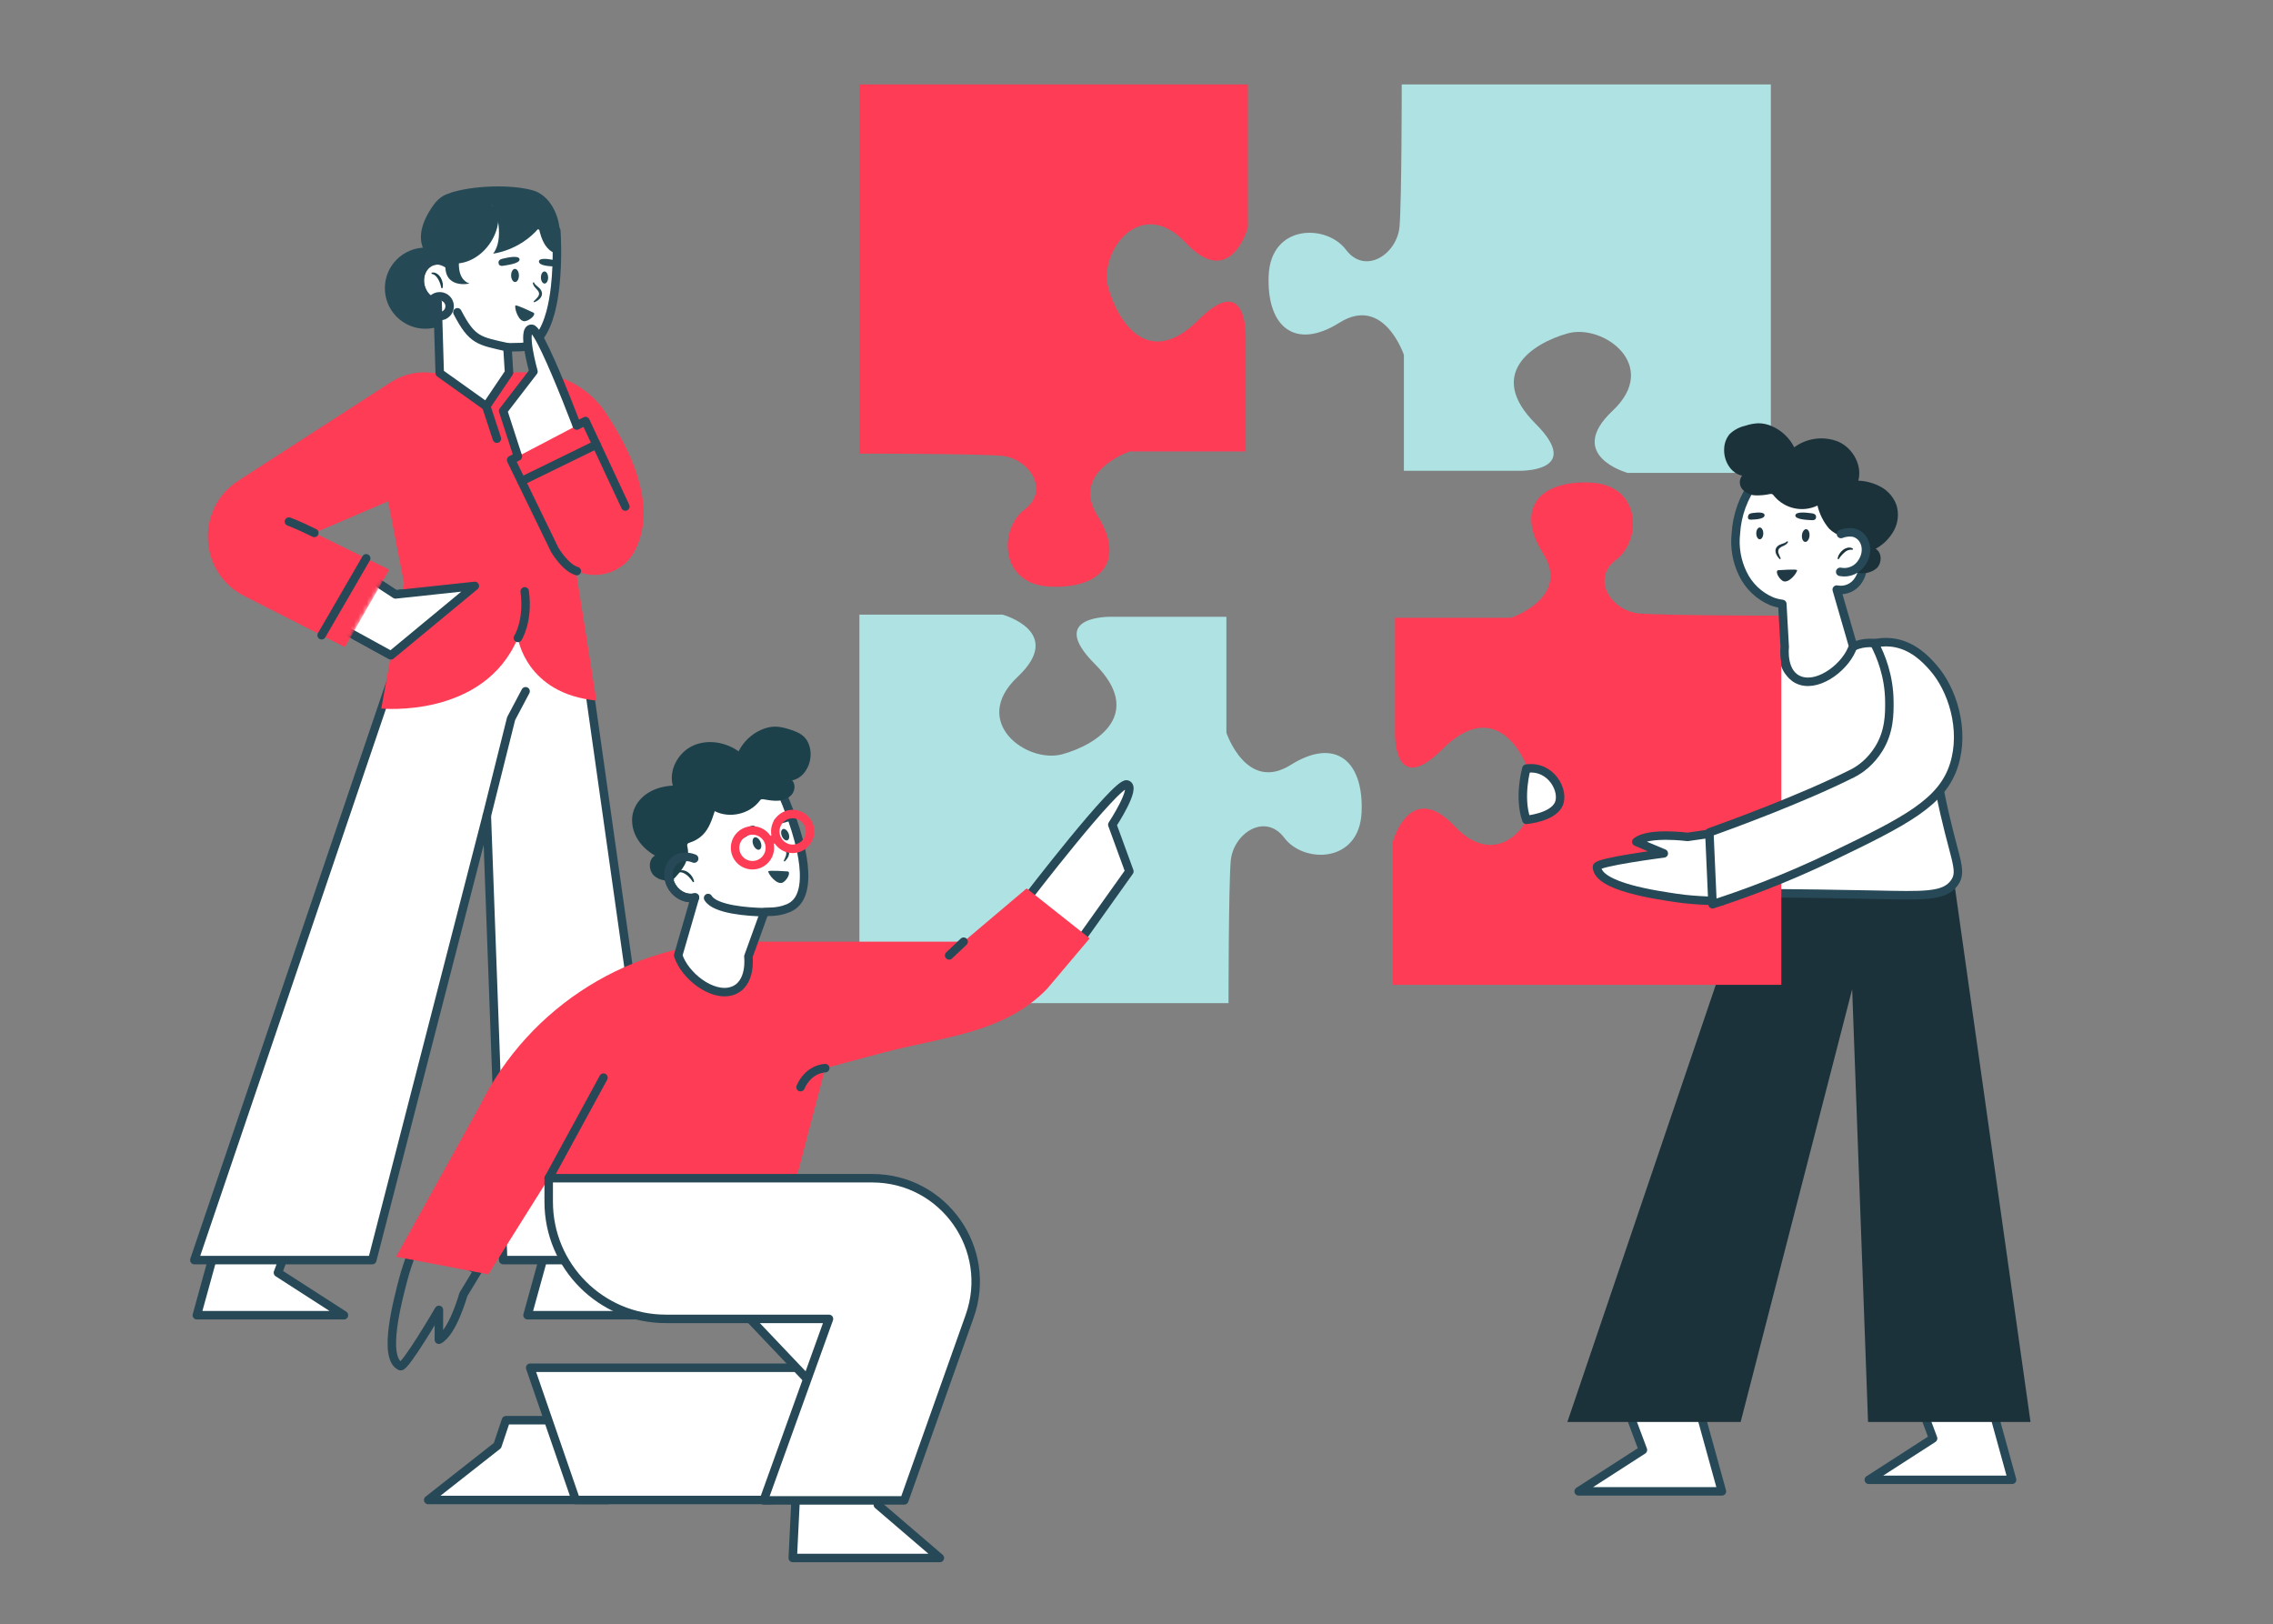 <?xml version="1.0" encoding="UTF-8"?>
<svg xmlns="http://www.w3.org/2000/svg" width="536" height="383" viewBox="0 0 536 383" fill="none">
  <rect x="0" y="0" width="536" height="383" fill="#808080" stroke="none"/>
  <path d="M399.191 326.818L406.044 351.646H372.262L387.422 341.881L380.875 324.376L399.191 326.818Z" fill="white"></path>
  <path d="M399.191 326.818L406.044 351.646H372.262L387.422 341.881L380.875 324.376L399.191 326.818Z" stroke="#274957" stroke-width="2" stroke-linecap="round" stroke-linejoin="round"></path>
  <path d="M467.616 324.094L474.469 348.922H440.687L455.847 339.157L449.301 321.649L467.616 324.094Z" fill="white"></path>
  <path d="M467.616 324.094L474.469 348.922H440.687L455.847 339.157L449.301 321.649L467.616 324.094Z" stroke="#274957" stroke-width="2" stroke-linecap="round" stroke-linejoin="round"></path>
  <path d="M416.748 196.437L369.602 335.286H410.462L436.762 233.252L440.509 335.286H478.819L459.179 196.437L441.106 167.705L416.748 196.437Z" fill="#1B323A"></path>
  <path d="M411.178 210.58C424.435 210.633 434.959 210.812 441.86 210.956C453.763 211.205 458.45 211.427 460.841 208.19C463.104 205.127 460.543 202.27 457.404 186.409C455.207 175.308 454.108 169.757 453.86 167.803C453.062 161.524 452.864 156.732 449.251 154.051C446.908 152.312 443.632 151.835 443.387 151.801C442.229 151.644 439.702 151.227 437.26 152.355C433.198 154.232 433.562 158.419 429.571 159.755C428.956 159.961 424.677 161.321 422.159 158.722C419.974 156.465 420.773 152.936 420.859 152.58C418.898 152.791 416.911 153.047 414.9 153.35C397.233 156.096 380.217 162.048 364.691 170.913L360.229 172.335L367.461 188.451L362.826 193.016C365.587 190.796 368.564 188.858 371.711 187.231C375.711 185.165 381.555 182.222 389.481 181.859C394.82 181.638 400.143 182.58 405.081 184.621C406.87 191.693 408.659 198.766 410.448 205.838" fill="white"></path>
  <path d="M411.178 210.58C424.435 210.633 434.959 210.812 441.86 210.956C453.763 211.205 458.45 211.427 460.841 208.19C463.104 205.127 460.543 202.27 457.404 186.409C455.207 175.308 454.108 169.757 453.86 167.803C453.062 161.524 452.864 156.732 449.251 154.051C446.908 152.312 443.632 151.835 443.387 151.801C442.229 151.644 439.702 151.227 437.26 152.355C433.198 154.232 433.562 158.419 429.571 159.755C428.956 159.961 424.677 161.321 422.159 158.722C419.974 156.465 420.773 152.936 420.859 152.58C418.898 152.791 416.911 153.047 414.9 153.35C397.233 156.096 380.217 162.048 364.691 170.913L360.229 172.335L367.461 188.451L362.826 193.016C365.587 190.796 368.564 188.858 371.711 187.231C375.711 185.165 381.555 182.222 389.481 181.859C394.82 181.638 400.143 182.58 405.081 184.621C406.87 191.693 408.659 198.766 410.448 205.838" stroke="#274957" stroke-width="2" stroke-linecap="round" stroke-linejoin="round"></path>
  <path d="M330.544 19.909H417.589V111.507H383.829C383.829 111.507 368.984 107.461 380.287 96.832C391.588 86.203 378.093 76.253 369.658 78.612C361.223 80.974 350.428 88.23 362.067 99.87C373.707 111.507 358.019 111.003 358.019 111.003H331.051V83.673C331.051 83.673 326.326 69.506 315.869 76.082C305.408 82.662 298.66 77.097 299.168 64.949C299.674 52.804 312.831 52.804 317.386 58.877C321.941 64.949 329.532 59.888 330.038 53.309C330.544 46.733 330.544 20.246 330.544 20.246" fill="#AFE2E3"></path>
  <path d="M420.055 145.162V232.207H328.457V198.447C328.457 198.447 332.503 183.602 343.132 194.905C353.761 206.206 363.711 192.711 361.352 184.276C358.99 175.841 351.734 165.046 340.094 176.685C328.457 188.325 328.961 172.637 328.961 172.637V145.669H356.291C356.291 145.669 370.458 140.944 363.882 130.487C357.302 120.026 362.867 113.278 375.015 113.786C387.16 114.292 387.16 127.449 381.087 132.004C375.015 136.559 380.076 144.15 386.655 144.656C393.231 145.162 419.718 145.162 419.718 145.162" fill="#FF3C55"></path>
  <path d="M202.658 106.954V19.909H294.256V53.669C294.256 53.669 290.21 68.514 279.581 57.211C268.952 45.91 259.002 59.405 261.361 67.84C263.723 76.275 270.979 87.07 282.619 75.431C294.256 63.791 293.752 79.479 293.752 79.479V106.447H266.422C266.422 106.447 252.255 111.172 258.831 121.629C265.411 132.09 259.846 138.838 247.698 138.33C235.553 137.824 235.553 124.667 241.626 120.112C247.698 115.557 242.637 107.966 236.058 107.46C229.482 106.954 202.995 106.954 202.995 106.954" fill="#FF3C55"></path>
  <path d="M289.703 236.523H202.658V144.925H236.418C236.418 144.925 251.263 148.971 239.96 159.6C228.659 170.229 242.154 180.179 250.589 177.82C259.024 175.458 269.819 168.202 258.18 156.562C246.54 144.925 262.228 145.429 262.228 145.429H289.196V172.759C289.196 172.759 293.921 186.926 304.378 180.35C314.839 173.77 321.587 179.335 321.079 191.483C320.573 203.628 307.416 203.628 302.861 197.555C298.306 191.483 290.715 196.544 290.209 203.123C289.703 209.699 289.703 236.186 289.703 236.186" fill="#AFE2E3"></path>
  <path d="M53.454 284.616L46.416 310.113H81.109L65.54 300.085L72.263 282.108L53.454 284.616Z" fill="white" stroke="#274957" stroke-width="2" stroke-linecap="round" stroke-linejoin="round"></path>
  <path d="M131.436 284.616L124.398 310.113H159.091L143.522 300.085L150.245 282.108L131.436 284.616Z" fill="white" stroke="#274957" stroke-width="2" stroke-linecap="round" stroke-linejoin="round"></path>
  <path d="M94.242 154.52L45.825 297.111H87.786L114.8 192.327L118.648 297.111H157.99L137.817 154.52L119.257 125.012L94.242 154.52Z" fill="white" stroke="#274957" stroke-width="2" stroke-linecap="round" stroke-linejoin="round"></path>
  <path d="M146.826 133.306C146.826 133.306 160.256 123.588 142.885 97.377C138.904 91.37 132.139 87.798 124.933 87.826L120.036 87.845L146.826 133.306Z" fill="#FF3C55"></path>
  <path d="M78.797 147.157L92.191 154.514L111.969 138.156L93.261 140.156L86.631 135.822L78.797 147.157Z" fill="white" stroke="#274957" stroke-width="2" stroke-linecap="round" stroke-linejoin="round"></path>
  <path d="M92.191 90.101L56.206 113.341C46.024 119.917 46.812 135.059 57.622 140.543L81.321 152.565L91.79 134.312L74.131 125.656L91.522 118.206L95.28 137.533L89.911 167.061C89.911 167.061 114.07 169.477 122.123 150.418C122.123 150.418 124.002 163.571 140.645 165.182L128.404 87.786L102.409 87.979C98.858 87.393 95.216 88.15 92.192 90.102L92.191 90.101Z" fill="#FF3C55"></path>
  <mask id="mask0_189_2" style="mask-type:luminance" maskUnits="userSpaceOnUse" x="75" y="132" width="40" height="26">
    <path d="M75.797 132.822V157.514H114.968V132.822H75.797ZM82.079 151.242L77.835 148.91C77.339 148.638 76.981 148.166 76.851 147.616C76.721 147.066 76.831 146.484 77.153 146.019L84.986 134.685C85.361 134.144 85.976 133.823 86.633 133.823C87.021 133.823 87.399 133.935 87.725 134.147L90.749 136.125L82.079 151.242Z" fill="white"></path>
  </mask>
  <g mask="url(#mask0_189_2)">
    <path d="M78.797 147.157L92.191 154.514L111.969 138.156L93.261 140.156L86.631 135.822L78.797 147.157Z" fill="white" stroke="#274957" stroke-width="2" stroke-linecap="round" stroke-linejoin="round"></path>
  </g>
  <path d="M100.323 77.516C105.607 77.516 109.89 73.233 109.89 67.949C109.89 62.665 105.607 58.382 100.323 58.382C95.04 58.382 90.756 62.665 90.756 67.949C90.756 73.233 95.04 77.516 100.323 77.516Z" fill="#254A56"></path>
  <path d="M131.182 54.392L115.363 49.364L103.125 57.554L103.636 61.415C103.224 61.365 102.802 61.378 102.38 61.466C100.001 61.964 98.539 64.592 99.114 67.335C99.586 69.588 101.286 71.215 103.197 71.449L103.69 87.967L114.669 95.799L120.036 87.845L119.663 81.878C120.406 81.919 119.663 81.878 122.755 81.836C126.471 81.786 128.606 78.124 129.823 73.633C130.326 71.755 130.668 69.721 130.9 67.689C131.661 60.971 131.182 54.39 131.182 54.39V54.392Z" fill="white" stroke="#274957" stroke-width="2" stroke-linecap="round" stroke-linejoin="round"></path>
  <path d="M127.554 65.446C127.565 66.235 127.954 66.869 128.423 66.862C128.892 66.855 129.263 66.211 129.253 65.422C129.243 64.633 128.853 63.999 128.384 64.006C127.915 64.013 127.544 64.657 127.554 65.446Z" fill="#254A56"></path>
  <path d="M120.528 64.959C120.54 65.814 120.961 66.501 121.469 66.494C121.977 66.487 122.38 65.789 122.368 64.934C122.356 64.079 121.935 63.392 121.427 63.399C120.919 63.406 120.516 64.104 120.528 64.959Z" fill="#254A56"></path>
  <path d="M122.511 61.098C122.724 62.141 119.445 62.522 118.854 62.634C118.368 62.726 117.676 62.79 117.563 62.054C117.423 61.14 118.417 61.03 118.979 60.9C119.517 60.776 122.309 60.112 122.511 61.098Z" fill="#254A56"></path>
  <path d="M127.09 61.679C127.121 62.689 129.734 62.755 130.213 62.807C130.607 62.85 131.156 62.849 131.105 62.139C131.042 61.258 130.251 61.243 129.791 61.171C129.351 61.102 127.062 60.724 127.091 61.678L127.09 61.679Z" fill="#254A56"></path>
  <path d="M125.737 73.69C125.737 73.69 121.699 71.763 121.545 72.035C121.249 72.554 122.255 76.088 123.917 75.712C125.174 75.428 126.535 74.049 125.737 73.69Z" fill="#254A56"></path>
  <path d="M103.197 71.45C101.287 71.216 99.586 69.589 99.114 67.336C98.539 64.593 100.001 61.965 102.38 61.467C102.802 61.379 103.223 61.366 103.636 61.416C103.636 61.416 105.242 61.724 106.368 62.853" stroke="#274957" stroke-width="2" stroke-linecap="round" stroke-linejoin="round"></path>
  <path d="M101.772 64.569C102.502 64.682 102.977 65.224 103.338 65.844C103.693 66.474 103.928 67.176 104.075 67.936L104.346 67.949C104.456 67.54 104.451 67.107 104.376 66.692C104.301 66.275 104.153 65.869 103.935 65.497C103.715 65.128 103.427 64.781 103.043 64.539C102.669 64.294 102.175 64.173 101.747 64.299L101.771 64.57L101.772 64.569Z" fill="#1D414B"></path>
  <path d="M125.641 66.632C125.641 66.907 125.755 67.174 125.89 67.403C126.032 67.631 126.203 67.826 126.37 68.004C126.703 68.36 127.014 68.682 127.09 69.023C127.187 69.371 127.055 69.717 126.791 70.066C126.526 70.41 126.166 70.722 125.819 71.069L125.972 71.293C126.422 71.095 126.866 70.85 127.249 70.47C127.439 70.28 127.608 70.045 127.717 69.763C127.822 69.477 127.843 69.151 127.761 68.854C127.681 68.554 127.52 68.295 127.339 68.094C127.158 67.891 126.965 67.724 126.779 67.573C126.414 67.263 126.065 66.999 125.91 66.585L125.642 66.63L125.641 66.632Z" fill="#254A56"></path>
  <path d="M117.172 49.364C119.031 54.466 113.272 63.729 105.066 61.931L101.748 61.04C101.748 61.04 95.848 57.347 102.194 48.382C107.444 40.965 117.172 49.364 117.172 49.364Z" fill="#254A56"></path>
  <path d="M116.095 48.48C117.172 49.363 118.922 56.555 116.278 59.806C116.278 59.806 122.521 59.132 127.089 53.758C127.089 53.758 127.997 59.969 132.029 59.802V55.197C132.029 50.939 129.735 46.045 125.64 44.88C120.671 43.467 111.602 43.671 106.031 45.518L116.094 48.479L116.095 48.48Z" fill="#254A56"></path>
  <path d="M108.278 61.161C108.278 61.161 107.528 65.745 110.695 66.863C110.695 66.863 104.432 68.273 105.067 61.931C105.78 54.807 108.278 61.161 108.278 61.161Z" fill="#254A56"></path>
  <path d="M103.69 74.547C104.984 74.547 106.032 73.498 106.032 72.205C106.032 70.911 104.984 69.863 103.69 69.863C102.397 69.863 101.348 70.911 101.348 72.205C101.348 73.498 102.397 74.547 103.69 74.547Z" stroke="#274957" stroke-width="2" stroke-linecap="round" stroke-linejoin="round"></path>
  <path d="M119.663 81.879C112.925 80.347 111.364 80.364 107.858 73.634" stroke="#274957" stroke-width="2" stroke-linecap="round" stroke-linejoin="round"></path>
  <path d="M139.857 110.548C139.857 110.548 127.919 77.718 125.394 77.518C122.869 77.318 125.797 87.599 125.797 87.599L118.649 96.89L125.112 116.845L139.857 110.548Z" fill="white" stroke="#274957" stroke-width="2" stroke-linecap="round" stroke-linejoin="round"></path>
  <path d="M120.528 108.463L139.318 98.61L149.818 120.414C152.501 125.986 149.846 132.66 144.07 134.867C138.952 136.822 133.188 134.541 130.796 129.612L120.528 108.463Z" fill="#FF3C55"></path>
  <path d="M136.019 100.339L138.053 99.273L147.469 119.432" stroke="#274957" stroke-width="2" stroke-linecap="round" stroke-linejoin="round"></path>
  <path d="M122.125 107.625L120.527 108.463L130.794 129.612C130.794 129.612 133.266 133.86 136.018 134.656" stroke="#274957" stroke-width="2" stroke-linecap="round" stroke-linejoin="round"></path>
  <path d="M122.956 113.464L140.644 104.821" stroke="#274957" stroke-width="2" stroke-linecap="round" stroke-linejoin="round"></path>
  <path d="M75.843 149.785L86.354 131.646" stroke="#274957" stroke-width="2" stroke-linecap="round" stroke-linejoin="round"></path>
  <path d="M122.122 150.417C122.122 150.417 124.667 146.546 123.734 139.434" stroke="#274957" stroke-width="2" stroke-linecap="round" stroke-linejoin="round"></path>
  <path d="M114.669 95.8L117.172 103.431" stroke="#274957" stroke-width="2" stroke-linecap="round" stroke-linejoin="round"></path>
  <path d="M68.13 122.988C68.13 122.988 69.942 123.602 74.13 125.655" stroke="#274957" stroke-width="2" stroke-linecap="round" stroke-linejoin="round"></path>
  <path d="M114.8 192.327L120.528 169.436L123.94 162.991" stroke="#274957" stroke-width="2" stroke-linecap="round" stroke-linejoin="round"></path>
  <path d="M241.983 212.108C241.983 212.108 263.246 184.391 265.714 184.96C268.182 185.53 262.297 194.452 262.297 194.452L266.319 205.463L254.151 222.549L241.983 212.108Z" fill="white" stroke="#274957" stroke-width="2" stroke-linecap="round" stroke-linejoin="round"></path>
  <path d="M140.884 334.868H119.308L117.307 340.838L100.973 353.678H127.927H143.392L140.884 334.868Z" fill="white" stroke="#274957" stroke-width="2" stroke-linecap="round" stroke-linejoin="round"></path>
  <path d="M188.193 341.852L186.94 367.349H221.632L207.003 354.81V339.344L188.193 341.852Z" fill="white" stroke="#274957" stroke-width="2" stroke-linecap="round" stroke-linejoin="round"></path>
  <path d="M112.675 299.594L109.274 305.21C109.274 305.21 106.756 314.256 103.485 315.889L103.502 308.854C103.502 308.854 95.468 322.596 94.428 322.128C90.084 320.175 93.906 306.268 95.017 301.915C96.128 297.562 98.501 291.84 98.501 291.84L112.675 299.594Z" stroke="#274957" stroke-width="2" stroke-linecap="round" stroke-linejoin="round"></path>
  <path d="M93.416 296.318L113.112 260.813C124.848 237.066 149.041 222.036 175.529 222.036H227.236L242.094 209.471L256.963 221.255L246.9 233.168C236.647 243.756 222.129 244.488 207.891 248.3L194.606 251.857L187.165 280.227L129.39 277.811L115.169 300.472L93.416 296.318Z" fill="#FF3C55"></path>
  <path d="M181.848 353.678H135.779L125.021 322.497H193.324L181.848 353.678Z" fill="white" stroke="#274957" stroke-width="2" stroke-linecap="round" stroke-linejoin="round"></path>
  <path d="M175.189 309.214L194.606 329.66L202.658 306.547L175.189 309.214Z" fill="white" stroke="#274957" stroke-width="2" stroke-linecap="round" stroke-linejoin="round"></path>
  <path d="M183.709 185.51L167.147 186.603L158.743 198.695L160.628 202.103C160.226 202.207 159.838 202.373 159.477 202.609C157.445 203.941 157.042 206.921 158.579 209.265C159.841 211.19 162.018 212.085 163.882 211.605L159.922 225.275C161.418 229.997 167.882 235.162 172.596 233.669C177.318 232.173 176.477 225.527 176.477 225.527L180.255 215.082C180.961 214.85 183.018 215.304 185.881 214.137C189.322 212.734 189.973 208.546 189.467 203.92C189.249 201.988 188.826 199.969 188.3 197.993C186.556 191.461 183.708 185.509 183.708 185.509L183.709 185.51Z" fill="white" stroke="#274957" stroke-width="2" stroke-linecap="round" stroke-linejoin="round"></path>
  <path d="M184.367 197.126C184.665 197.856 185.258 198.305 185.693 198.128C186.128 197.951 186.238 197.215 185.94 196.485C185.642 195.755 185.049 195.306 184.614 195.483C184.179 195.66 184.069 196.396 184.367 197.126Z" fill="#254A56"></path>
  <path d="M177.648 199.238C177.971 200.029 178.614 200.515 179.085 200.323C179.556 200.131 179.675 199.334 179.353 198.543C179.031 197.752 178.387 197.266 177.916 197.458C177.445 197.65 177.326 198.446 177.648 199.238Z" fill="#254A56"></path>
  <path d="M178.085 194.919C178.664 195.812 175.75 197.364 175.241 197.684C174.822 197.947 174.201 198.26 173.828 197.615C173.365 196.815 174.25 196.35 174.725 196.024C175.18 195.712 177.538 194.075 178.085 194.919Z" fill="#254A56"></path>
  <path d="M182.559 193.788C182.956 194.717 185.413 193.824 185.878 193.699C186.26 193.595 186.771 193.394 186.464 192.752C186.083 191.955 185.342 192.23 184.887 192.33C184.452 192.426 182.183 192.91 182.558 193.788H182.559Z" fill="#254A56"></path>
  <path d="M185.684 205.465C185.684 205.465 181.222 205.145 181.177 205.455C181.091 206.046 183.317 208.969 184.728 208.012C185.794 207.289 186.558 205.508 185.684 205.465Z" fill="#254A56"></path>
  <path d="M159.346 207.349C157.597 207.865 155.517 207.713 154.207 206.445C152.897 205.177 152.872 202.644 154.448 201.726C152.608 200.674 150.993 199.168 150.016 197.287C149.038 195.406 148.741 193.136 149.416 191.127C150.033 189.288 151.425 187.764 153.1 186.785C154.775 185.806 156.715 185.344 158.651 185.233C157.655 181.562 159.91 177.451 163.358 175.845C166.806 174.239 171.069 174.949 174.17 177.153C175.283 174.925 177.189 173.104 179.465 172.093C180.536 171.617 181.698 171.315 182.87 171.329C183.949 171.342 185.006 171.619 186.038 171.931C187.414 172.347 188.832 172.866 189.797 173.932C190.654 174.879 191.057 176.169 191.141 177.444C191.328 180.302 189.61 183.443 186.802 184.005C187.598 184.889 187.486 186.352 186.753 187.289C186.02 188.226 184.811 188.688 183.626 188.788C182.441 188.888 181.255 188.668 180.082 188.471C179.893 188.439 179.691 188.409 179.514 188.483C179.337 188.556 179.217 188.719 179.1 188.871C176.713 191.974 172.028 193.033 168.539 191.258C167.9 193.266 167.213 195.355 165.726 196.847C164.869 197.707 163.782 198.321 162.624 198.688C162.458 198.74 162.282 198.794 162.168 198.926C161.961 199.165 162.056 199.528 162.13 199.835C162.466 201.234 162.094 202.728 161.408 203.992C160.721 205.256 159.738 206.33 158.766 207.39" fill="#1D414B"></path>
  <path d="M163.882 211.606C162.018 212.085 159.841 211.191 158.579 209.266C157.043 206.922 157.445 203.942 159.477 202.61C159.837 202.374 160.225 202.209 160.628 202.104C160.628 202.104 162.235 201.805 163.696 202.444" stroke="#274957" stroke-width="2" stroke-linecap="round" stroke-linejoin="round"></path>
  <path d="M160.043 205.72C160.763 205.558 161.404 205.89 161.967 206.336C162.528 206.793 163.003 207.361 163.417 208.015L163.674 207.928C163.627 207.507 163.464 207.106 163.243 206.746C163.021 206.385 162.735 206.061 162.396 205.794C162.057 205.531 161.661 205.313 161.216 205.228C160.778 205.137 160.274 205.204 159.922 205.477L160.043 205.72Z" fill="#1D414B"></path>
  <path d="M183.018 198.928C183.119 199.184 183.322 199.391 183.532 199.555C183.748 199.715 183.978 199.835 184.198 199.94C184.638 200.15 185.045 200.336 185.24 200.626C185.457 200.915 185.461 201.285 185.342 201.707C185.221 202.124 185 202.546 184.803 202.995L185.027 203.148C185.374 202.8 185.698 202.409 185.915 201.916C186.022 201.67 186.094 201.39 186.092 201.087C186.086 200.782 185.986 200.471 185.802 200.225C185.618 199.975 185.374 199.792 185.131 199.672C184.888 199.549 184.648 199.464 184.42 199.391C183.967 199.236 183.545 199.117 183.25 198.789L183.017 198.929L183.018 198.928Z" fill="#254A56"></path>
  <path d="M186.921 200.139C189.186 200.139 191.021 198.303 191.021 196.039C191.021 193.774 189.186 191.939 186.921 191.939C184.657 191.939 182.821 193.774 182.821 196.039C182.821 198.303 184.657 200.139 186.921 200.139Z" stroke="#FF3C55" stroke-width="2" stroke-miterlimit="10"></path>
  <path d="M177.44 204.007C179.705 204.007 181.54 202.171 181.54 199.907C181.54 197.643 179.705 195.807 177.44 195.807C175.176 195.807 173.34 197.643 173.34 199.907C173.34 202.171 175.176 204.007 177.44 204.007Z" stroke="#FF3C55" stroke-width="2" stroke-miterlimit="10"></path>
  <path d="M183.125 197.588L181.236 198.358" stroke="#FF3C55" stroke-width="2" stroke-miterlimit="10"></path>
  <path d="M180.256 215.084C176.422 215.028 168.588 214.473 166.977 211.734" stroke="#274957" stroke-width="2" stroke-linecap="round" stroke-linejoin="round"></path>
  <path d="M129.39 277.811L142.308 254.097" stroke="#274957" stroke-width="2" stroke-linecap="round" stroke-linejoin="round"></path>
  <path d="M194.606 251.857C194.606 251.857 190.77 251.857 188.77 256.337" stroke="#274957" stroke-width="2" stroke-linecap="round" stroke-linejoin="round"></path>
  <path d="M227.236 222.037L223.815 225.276" stroke="#274957" stroke-width="2" stroke-linecap="round" stroke-linejoin="round"></path>
  <path d="M228.658 310.356L213.239 353.771H180.075L195.483 310.974H157C141.751 310.974 129.389 298.612 129.389 283.363V277.809H205.678C222.523 277.809 234.295 294.482 228.657 310.355L228.658 310.356Z" fill="white" stroke="#274957" stroke-width="2" stroke-linecap="round" stroke-linejoin="round"></path>
  <path d="M413.814 113.608L429.942 114.673L438.122 126.446L436.286 129.765C436.684 129.867 437.063 130.034 437.407 130.258C439.386 131.558 439.777 134.458 438.281 136.74C437.215 138.512 435.15 139.424 433.122 139.019L436.978 152.33C435.521 156.93 429.227 161.957 424.637 160.504C420.047 159.051 420.858 152.576 420.858 152.576C420.714 150.061 420.434 144.92 420.29 142.405C419.435 142.293 418.596 142.082 417.79 141.777C414.8 140.509 412.376 138.194 410.97 135.267C409.536 132.319 408.971 129.024 409.342 125.767C409.603 121.363 411.159 117.135 413.813 113.611" fill="white"></path>
  <path d="M413.814 113.608L429.942 114.673L438.122 126.446L436.286 129.765C436.684 129.867 437.063 130.034 437.407 130.258C439.386 131.558 439.777 134.458 438.281 136.74C437.215 138.512 435.15 139.424 433.122 139.019L436.978 152.33C435.521 156.93 429.227 161.957 424.637 160.504C420.047 159.051 420.858 152.576 420.858 152.576C420.714 150.061 420.434 144.92 420.29 142.405C419.435 142.293 418.596 142.082 417.79 141.777C414.8 140.509 412.376 138.194 410.97 135.267C409.536 132.319 408.971 129.024 409.342 125.767C409.603 121.362 411.159 117.132 413.814 113.608Z" stroke="#274957" stroke-width="2" stroke-linecap="round" stroke-linejoin="round"></path>
  <path d="M415.802 125.766C415.802 126.534 415.432 127.157 414.975 127.157C414.518 127.157 414.148 126.534 414.148 125.766C414.148 124.998 414.518 124.375 414.975 124.375C415.432 124.375 415.802 124.998 415.802 125.766Z" fill="#213944"></path>
  <path d="M426.701 126.358C426.624 127.187 426.163 127.822 425.67 127.776C425.177 127.73 424.84 127.021 424.917 126.193C424.994 125.365 425.455 124.73 425.948 124.775C426.441 124.82 426.778 125.529 426.702 126.358" fill="#213944"></path>
  <path d="M423.366 121.511C423.266 122.542 426.476 122.591 427.059 122.641C427.539 122.682 428.216 122.677 428.253 121.953C428.299 121.053 427.325 121.045 426.768 120.974C426.235 120.906 423.468 120.537 423.368 121.511" fill="#213944"></path>
  <path d="M416.109 121.505C416.054 122.487 413.509 122.486 413.041 122.525C412.656 122.557 412.122 122.543 412.19 121.853C412.274 120.997 413.045 121.003 413.49 120.944C413.92 120.887 416.158 120.577 416.106 121.505" fill="#213944"></path>
  <path d="M419.38 134.443C419.38 134.443 423.725 134.131 423.769 134.433C423.852 135.009 421.685 137.854 420.311 136.923C419.273 136.223 418.529 134.485 419.38 134.443Z" fill="#213944"></path>
  <path d="M437.538 134.873C439.244 135.478 441.141 135.144 442.538 133.993C443.814 132.758 443.838 130.293 442.303 129.398C444.124 128.398 445.622 126.899 446.619 125.076C447.61 123.235 447.821 121.074 447.204 119.076C446.553 117.283 445.28 115.783 443.617 114.848C441.959 113.926 440.107 113.408 438.211 113.336C439.181 109.761 436.985 105.759 433.627 104.195C430.138 102.741 426.141 103.224 423.099 105.468C421.999 103.283 420.18 101.544 417.948 100.542C416.909 100.059 415.778 99.806 414.632 99.798C413.582 99.848 412.543 100.046 411.548 100.385C410.175 100.693 408.91 101.366 407.888 102.334C407.082 103.296 406.622 104.5 406.58 105.754C406.398 108.537 408.071 111.595 410.805 112.143C410.074 113.091 410.093 114.417 410.852 115.343C411.625 116.224 412.725 116.75 413.896 116.798C415.055 116.84 416.214 116.737 417.348 116.492C417.53 116.444 417.721 116.448 417.901 116.504C418.065 116.593 418.202 116.724 418.301 116.882C420.781 119.939 425.032 120.9 428.585 119.206C429.055 121.211 429.993 123.076 431.324 124.648C432.174 125.479 433.211 126.093 434.348 126.44C434.514 126.475 434.668 126.555 434.792 126.671C434.992 126.904 434.901 127.258 434.829 127.557C434.56 128.947 434.809 130.387 435.529 131.605C436.248 132.808 437.112 133.919 438.101 134.913" fill="#1B323A"></path>
  <path d="M433.944 134.835C435.974 135.242 438.04 134.33 439.107 132.556C440.607 130.274 440.207 127.372 438.233 126.074C437.889 125.85 437.511 125.684 437.113 125.582C436.105 125.425 435.074 125.539 434.125 125.913" fill="white"></path>
  <path d="M433.944 134.835C435.974 135.242 438.04 134.33 439.107 132.556C440.607 130.274 440.207 127.372 438.233 126.074C437.889 125.85 437.511 125.684 437.113 125.582C436.105 125.425 435.074 125.539 434.125 125.913" stroke="#274957" stroke-width="2" stroke-linecap="round" stroke-linejoin="round"></path>
  <path d="M436.859 129.625C436.175 129.524 435.483 129.745 434.986 130.225C434.43 130.69 433.954 131.242 433.574 131.859L433.324 131.774C433.378 131.364 433.521 130.971 433.744 130.623C433.962 130.268 434.241 129.955 434.568 129.697C434.902 129.425 435.296 129.236 435.717 129.145C436.152 129.044 436.61 129.132 436.977 129.388L436.859 129.625Z" fill="#1B323A"></path>
  <path d="M421.668 127.75C421.558 127.994 421.385 128.205 421.168 128.361C420.964 128.507 420.747 128.632 420.519 128.735C420.132 128.872 419.784 129.101 419.505 129.403C419.305 129.717 419.268 130.109 419.405 130.455C419.554 130.884 419.73 131.303 419.93 131.71L419.712 131.859C419.351 131.517 419.058 131.11 418.848 130.659C418.734 130.405 418.675 130.129 418.675 129.851C418.681 129.549 418.78 129.256 418.958 129.012C419.13 128.784 419.354 128.599 419.611 128.473C419.834 128.363 420.066 128.272 420.304 128.2C420.728 128.106 421.12 127.904 421.443 127.613L421.668 127.75Z" fill="#213944"></path>
  <path d="M404.45 196.394L397.952 197.331C397.952 197.331 388.641 196.115 385.86 198.489L392.343 201.221C392.343 201.221 376.554 203.249 376.579 204.39C376.68 209.152 390.975 211.065 395.416 211.743C399.858 212.421 406.052 212.471 406.052 212.471L404.45 196.394Z" fill="white" stroke="#274957" stroke-width="2" stroke-linecap="round" stroke-linejoin="round"></path>
  <path d="M359.938 181.228C359.938 181.228 358.05 187.879 359.938 193.307C359.938 193.307 365.953 192.793 367.511 189.728C369.069 186.663 365.838 180.387 359.938 181.228Z" fill="white" stroke="#274957" stroke-width="2" stroke-linecap="round" stroke-linejoin="round"></path>
  <path d="M442.002 151.71C442.944 151.501 444.344 151.297 446.002 151.475C451.002 152.011 454.213 155.571 455.696 157.216C460.392 162.424 463.418 172.012 460.779 180.369C457.974 189.249 449.314 193.618 432.073 201.922C420.66 207.419 410.771 210.983 403.838 213.216C403.587 207.569 403.336 201.922 403.085 196.275C407.758 194.599 424.819 188.406 436.884 182.334C438.8 181.369 441.156 179.567 443.01 176.609C445.586 172.499 445.554 168.233 445.532 165.405C445.486 159.392 443.541 154.625 442.002 151.71Z" fill="white" stroke="#274957" stroke-width="2" stroke-linecap="round" stroke-linejoin="round"></path>
</svg>
